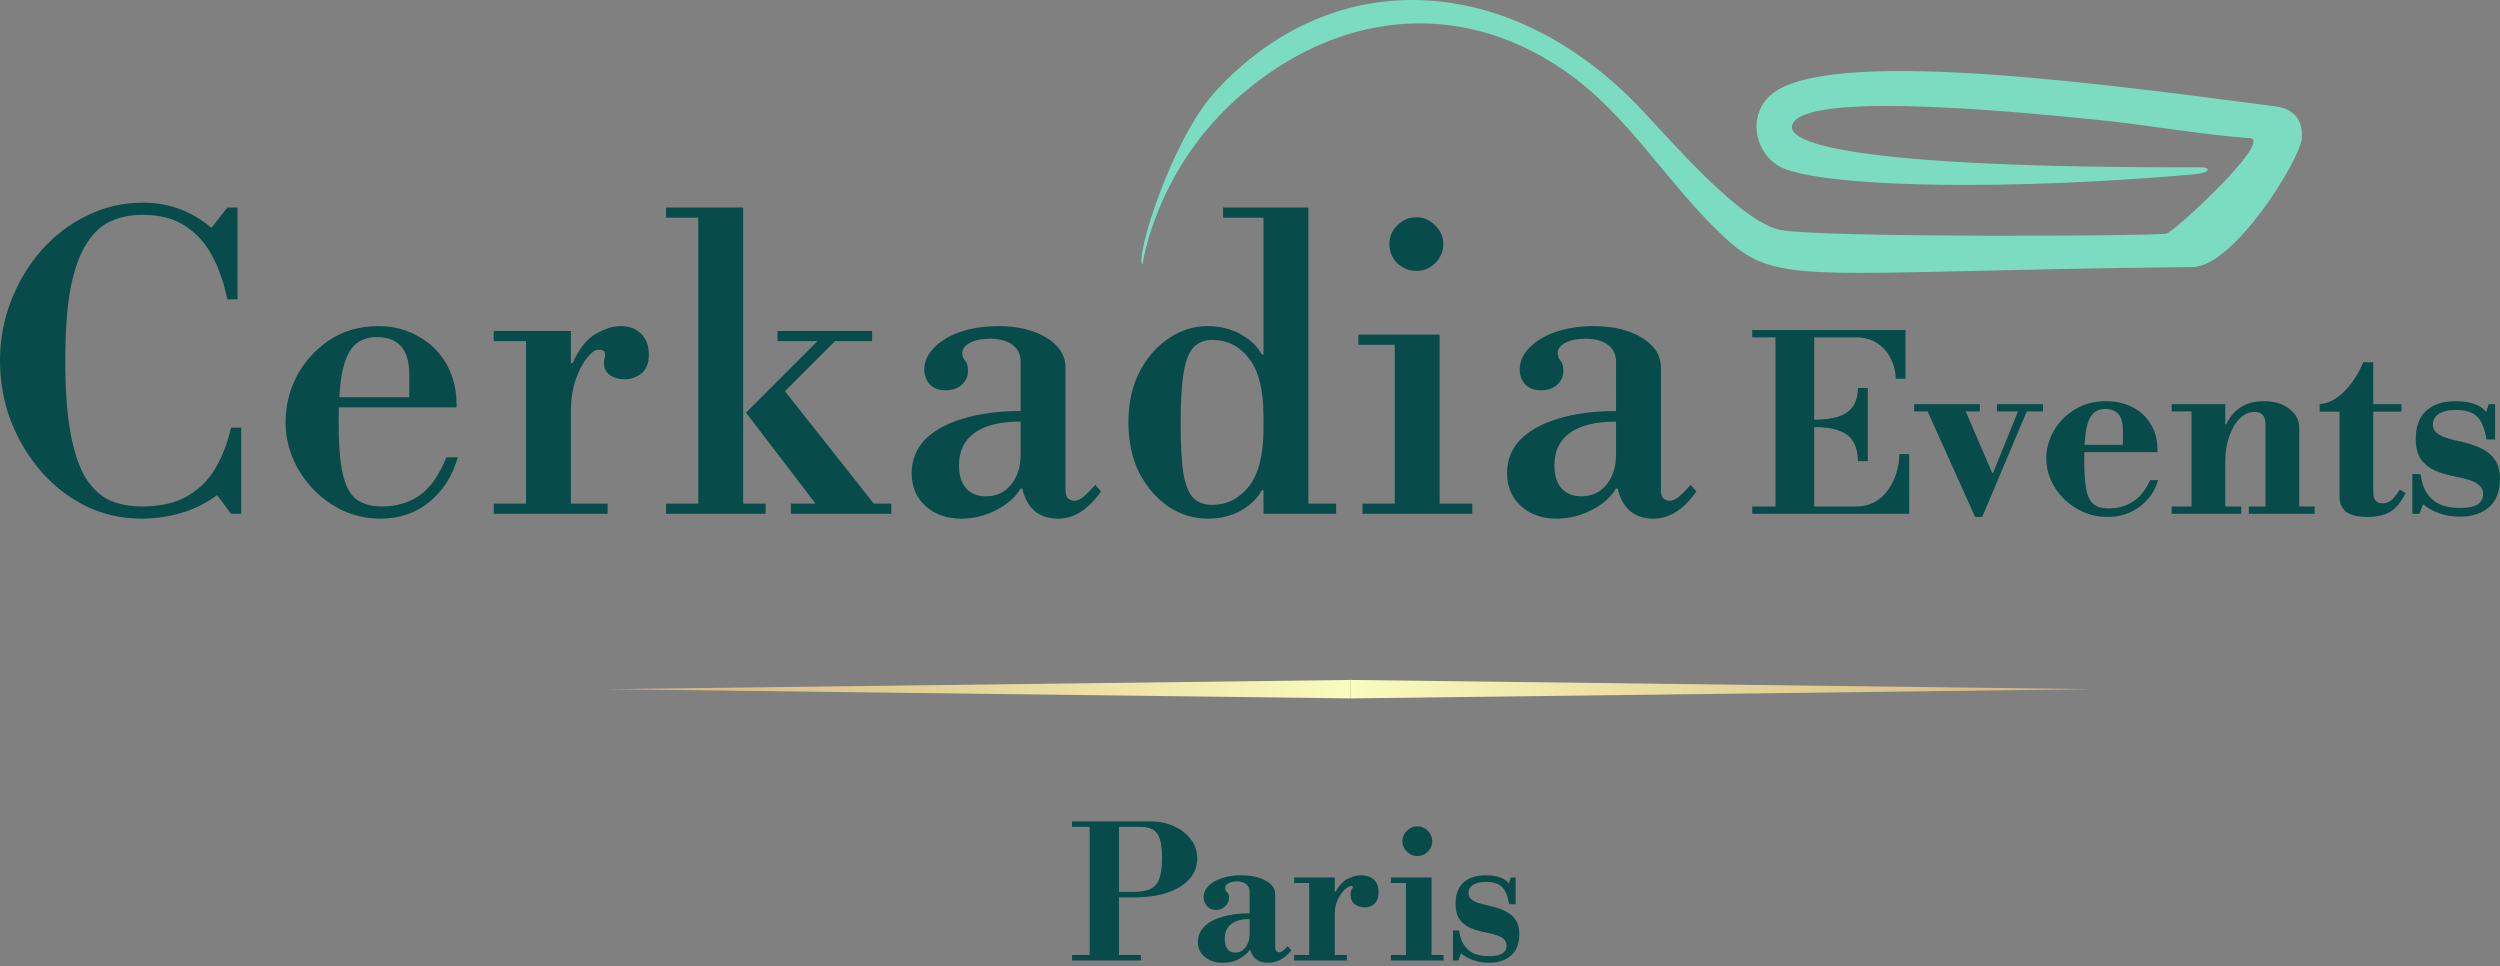 <svg xmlns="http://www.w3.org/2000/svg" fill="none" viewBox="0 0 194 75" height="75" width="194">
<rect x="0" y="0" width="194" height="75" fill="#808080" stroke="none"/>
<path fill="#074C4B" d="M10.99 40.247C9.449 40.247 8.002 39.922 6.651 39.27C5.321 38.598 4.159 37.694 3.167 36.559C2.175 35.404 1.394 34.09 0.823 32.62C0.274 31.149 0 29.604 0 27.986C0 26.368 0.285 24.824 0.855 23.353C1.425 21.882 2.206 20.579 3.199 19.445C4.212 18.289 5.395 17.385 6.746 16.734C8.097 16.062 9.544 15.725 11.085 15.725C12.077 15.725 13.006 15.883 13.872 16.198C14.759 16.513 15.603 17.007 16.406 17.68L17.641 16.104H18.433V23.227H17.641C17.409 22.05 17.039 20.968 16.532 19.98C16.026 18.972 15.329 18.173 14.442 17.585C13.576 16.976 12.447 16.671 11.053 16.671C10.145 16.671 9.322 16.839 8.583 17.175C7.865 17.491 7.242 18.068 6.714 18.909C6.186 19.728 5.775 20.873 5.479 22.344C5.205 23.815 5.067 25.696 5.067 27.986C5.067 30.277 5.205 32.157 5.479 33.628C5.754 35.099 6.144 36.255 6.651 37.095C7.179 37.915 7.802 38.493 8.52 38.829C9.258 39.144 10.082 39.302 10.99 39.302C12.447 39.302 13.64 39.029 14.569 38.482C15.498 37.936 16.226 37.2 16.754 36.276C17.282 35.351 17.672 34.322 17.926 33.187H18.718V39.869H17.926L16.849 38.419C16.004 39.05 15.075 39.512 14.062 39.806C13.049 40.1 12.024 40.247 10.99 40.247Z"></path>
<path fill="#074C4B" d="M29.54 40.247C28.526 40.247 27.566 40.048 26.658 39.648C25.771 39.228 24.99 38.671 24.314 37.978C23.638 37.264 23.11 36.465 22.73 35.582C22.35 34.679 22.16 33.744 22.16 32.777C22.16 31.495 22.456 30.287 23.047 29.152C23.66 28.018 24.504 27.093 25.581 26.379C26.658 25.664 27.924 25.307 29.381 25.307C30.521 25.307 31.546 25.57 32.453 26.095C33.383 26.599 34.111 27.314 34.639 28.238C35.167 29.163 35.431 30.224 35.431 31.422V31.611H25.074V30.823H31.757V29.026C31.757 27.114 30.912 26.158 29.223 26.158C28.526 26.158 27.956 26.368 27.513 26.789C27.09 27.188 26.774 27.871 26.563 28.837C26.373 29.804 26.278 31.117 26.278 32.777C26.278 34.479 26.383 35.803 26.594 36.749C26.805 37.694 27.154 38.356 27.64 38.734C28.146 39.113 28.811 39.302 29.635 39.302C30.754 39.302 31.725 39.018 32.548 38.451C33.372 37.883 34.069 36.896 34.639 35.488H35.526C35.103 36.959 34.354 38.125 33.277 38.986C32.221 39.827 30.976 40.247 29.54 40.247Z"></path>
<path fill="#074C4B" d="M38.315 39.869V39.081H40.817V26.473H38.315V25.685H44.3V28.175H44.427C44.955 27.041 45.557 26.284 46.232 25.906C46.929 25.507 47.573 25.307 48.164 25.307C48.84 25.307 49.368 25.507 49.748 25.906C50.149 26.284 50.35 26.831 50.35 27.545C50.35 28.197 50.149 28.68 49.748 28.995C49.368 29.289 48.935 29.436 48.449 29.436C48.048 29.436 47.679 29.331 47.341 29.121C47.024 28.89 46.866 28.575 46.866 28.175C46.866 28.049 46.876 27.944 46.898 27.86C46.94 27.755 46.961 27.65 46.961 27.545C46.961 27.44 46.929 27.345 46.866 27.261C46.803 27.177 46.665 27.135 46.454 27.135C46.18 27.135 45.873 27.356 45.536 27.797C45.198 28.218 44.902 28.795 44.649 29.531C44.417 30.245 44.3 31.044 44.3 31.926V39.081H47.151V39.869H38.315Z"></path>
<path fill="#074C4B" d="M63.528 39.396L57.891 32.021L60.804 30.224L68.057 39.396H63.528ZM51.683 39.869V39.081H59.411V39.869H51.683ZM61.374 39.869V39.081H69.165V39.869H61.374ZM54.185 39.396V16.608H57.669V39.396H54.185ZM59.252 32.021H57.891L63.686 26.221H65.048L59.252 32.021ZM51.683 16.892V16.104H57.669V16.892H51.683ZM60.329 26.473V25.685H67.677V26.473H60.329Z"></path>
<path fill="#074C4B" d="M74.609 40.247C73.469 40.247 72.54 39.922 71.822 39.27C71.104 38.619 70.745 37.768 70.745 36.717C70.745 35.709 71.083 34.847 71.758 34.133C72.455 33.418 73.437 32.872 74.704 32.494C75.971 32.094 77.47 31.895 79.201 31.895V28.049C79.201 27.503 78.99 27.072 78.568 26.757C78.145 26.442 77.565 26.284 76.826 26.284C76.192 26.284 75.675 26.389 75.274 26.599C74.873 26.81 74.672 27.083 74.672 27.419C74.672 27.629 74.746 27.818 74.894 27.986C75.042 28.154 75.115 28.417 75.115 28.774C75.115 29.216 74.947 29.583 74.609 29.878C74.292 30.151 73.88 30.287 73.374 30.287C72.867 30.287 72.466 30.14 72.17 29.846C71.874 29.531 71.727 29.142 71.727 28.68C71.727 28.049 71.98 27.482 72.487 26.978C72.994 26.452 73.68 26.043 74.546 25.748C75.411 25.454 76.382 25.307 77.459 25.307C79.001 25.307 80.257 25.612 81.228 26.221C82.199 26.81 82.685 27.587 82.685 28.554V38.136C82.685 38.346 82.748 38.524 82.875 38.671C83.023 38.797 83.192 38.86 83.382 38.86C83.572 38.86 83.793 38.766 84.047 38.577C84.3 38.367 84.617 38.051 84.997 37.631L85.44 38.136C84.448 39.543 83.34 40.247 82.115 40.247C81.376 40.247 80.763 40.048 80.278 39.648C79.813 39.228 79.497 38.65 79.328 37.915H79.201C78.8 38.587 78.166 39.144 77.301 39.585C76.435 40.027 75.538 40.247 74.609 40.247ZM76.509 38.514C77.311 38.514 77.955 38.219 78.441 37.631C78.948 37.022 79.201 36.234 79.201 35.267V32.714C77.618 32.714 76.425 33.008 75.622 33.597C74.82 34.164 74.419 35.005 74.419 36.118C74.419 36.875 74.598 37.463 74.957 37.883C75.337 38.304 75.855 38.514 76.509 38.514Z"></path>
<path fill="#074C4B" d="M93.708 40.247C92.652 40.247 91.649 39.943 90.699 39.333C89.77 38.703 89.01 37.831 88.419 36.717C87.849 35.582 87.564 34.269 87.564 32.777C87.564 31.285 87.849 29.983 88.419 28.869C89.01 27.734 89.77 26.862 90.699 26.253C91.628 25.622 92.62 25.307 93.676 25.307C94.668 25.307 95.534 25.517 96.273 25.938C97.033 26.358 97.582 26.883 97.92 27.514H98.68L98.047 32.304C98.047 30.245 97.667 28.743 96.906 27.797C96.168 26.852 95.228 26.379 94.088 26.379C93.497 26.379 93.022 26.558 92.663 26.915C92.304 27.251 92.04 27.881 91.871 28.806C91.702 29.73 91.618 31.065 91.618 32.809C91.618 34.532 91.691 35.856 91.839 36.78C92.008 37.705 92.272 38.335 92.631 38.671C92.99 39.008 93.465 39.176 94.056 39.176C95.196 39.176 96.146 38.703 96.906 37.757C97.667 36.791 98.047 35.288 98.047 33.25L98.68 38.041H97.92C97.582 38.671 97.044 39.197 96.305 39.617C95.566 40.037 94.7 40.247 93.708 40.247ZM98.047 39.869V39.081H103.684V39.869H98.047ZM98.047 39.396V16.608H101.53V39.396H98.047ZM94.911 16.892V16.104H101.53V16.892H94.911Z"></path>
<path fill="#074C4B" d="M108.23 39.396V26.473H111.714V39.396H108.23ZM105.728 39.869V39.081H114.248V39.869H105.728ZM105.411 26.757V25.969H111.714V26.757H105.411ZM109.909 21.021C109.339 21.021 108.843 20.821 108.42 20.422C108.019 20.002 107.818 19.508 107.818 18.94C107.818 18.373 108.019 17.89 108.42 17.491C108.843 17.07 109.339 16.86 109.909 16.86C110.479 16.86 110.964 17.07 111.366 17.491C111.788 17.89 111.999 18.373 111.999 18.94C111.999 19.508 111.788 20.002 111.366 20.422C110.964 20.821 110.479 21.021 109.909 21.021Z"></path>
<path fill="#074C4B" d="M120.812 40.247C119.672 40.247 118.743 39.922 118.025 39.27C117.307 38.619 116.948 37.768 116.948 36.717C116.948 35.709 117.286 34.847 117.961 34.133C118.658 33.418 119.64 32.872 120.907 32.494C122.174 32.094 123.673 31.895 125.404 31.895V28.049C125.404 27.503 125.193 27.072 124.771 26.757C124.348 26.442 123.768 26.284 123.029 26.284C122.395 26.284 121.878 26.389 121.477 26.599C121.076 26.81 120.875 27.083 120.875 27.419C120.875 27.629 120.949 27.818 121.097 27.986C121.245 28.154 121.319 28.417 121.319 28.774C121.319 29.216 121.15 29.583 120.812 29.878C120.495 30.151 120.083 30.287 119.577 30.287C119.07 30.287 118.669 30.14 118.373 29.846C118.078 29.531 117.93 29.142 117.93 28.68C117.93 28.049 118.183 27.482 118.69 26.978C119.197 26.452 119.883 26.043 120.749 25.748C121.614 25.454 122.585 25.307 123.662 25.307C125.204 25.307 126.46 25.612 127.431 26.221C128.402 26.81 128.888 27.587 128.888 28.554V38.136C128.888 38.346 128.951 38.524 129.078 38.671C129.226 38.797 129.395 38.86 129.585 38.86C129.775 38.86 129.996 38.766 130.25 38.577C130.503 38.367 130.82 38.051 131.2 37.631L131.643 38.136C130.651 39.543 129.543 40.247 128.318 40.247C127.579 40.247 126.967 40.048 126.481 39.648C126.016 39.228 125.7 38.65 125.531 37.915H125.404C125.003 38.587 124.37 39.144 123.504 39.585C122.638 40.027 121.741 40.247 120.812 40.247ZM122.712 38.514C123.514 38.514 124.158 38.219 124.644 37.631C125.151 37.022 125.404 36.234 125.404 35.267V32.714C123.821 32.714 122.628 33.008 121.825 33.597C121.023 34.164 120.622 35.005 120.622 36.118C120.622 36.875 120.801 37.463 121.16 37.883C121.54 38.304 122.058 38.514 122.712 38.514Z"></path>
<path fill="#074C4B" d="M135.972 39.869V39.302H144.01C144.72 39.302 145.322 39.113 145.816 38.734C146.31 38.356 146.69 37.858 146.956 37.24C147.235 36.623 147.38 35.954 147.393 35.236H148.153V39.869H135.972ZM137.778 39.585V25.61H140.78V39.585H137.778ZM144.182 35.784C144.169 35.179 144.048 34.681 143.82 34.29C143.592 33.899 143.225 33.609 142.718 33.42C142.212 33.231 141.54 33.137 140.704 33.137V32.569C141.54 32.569 142.212 32.481 142.718 32.304C143.225 32.128 143.592 31.857 143.82 31.491C144.048 31.126 144.169 30.666 144.182 30.111H144.942V35.784H144.182ZM147.108 29.392C147.095 28.812 146.962 28.283 146.709 27.803C146.468 27.312 146.12 26.921 145.664 26.631C145.208 26.328 144.657 26.177 144.01 26.177H135.972V25.61H147.868V29.392H147.108Z"></path>
<path fill="#074C4B" d="M148.539 31.926V31.359H153.631V31.926H148.539ZM154.961 31.926V31.359H158.534V31.926H154.961ZM153.27 40.115L149.413 31.548H152.377L154.6 36.711H154.695L153.27 40.115ZM153.27 40.115L156.691 31.699H157.375L153.821 40.115H153.27Z"></path>
<path fill="#074C4B" d="M163.541 40.115C162.882 40.115 162.262 39.989 161.679 39.737C161.109 39.484 160.602 39.144 160.159 38.715C159.728 38.287 159.392 37.801 159.151 37.259C158.911 36.717 158.79 36.15 158.79 35.557C158.79 34.826 158.98 34.126 159.36 33.458C159.741 32.777 160.279 32.222 160.976 31.794C161.672 31.353 162.49 31.132 163.427 31.132C164.187 31.132 164.865 31.283 165.46 31.586C166.068 31.888 166.543 32.323 166.885 32.891C167.24 33.445 167.418 34.107 167.418 34.876V35.084H160.824V34.517H164.738V33.364C164.738 32.279 164.282 31.737 163.37 31.737C162.977 31.737 162.661 31.857 162.42 32.096C162.179 32.336 162.002 32.746 161.888 33.326C161.786 33.893 161.736 34.675 161.736 35.671C161.736 36.692 161.793 37.48 161.907 38.035C162.021 38.577 162.217 38.949 162.496 39.15C162.775 39.352 163.155 39.453 163.636 39.453C164.307 39.453 164.916 39.289 165.46 38.961C166.018 38.633 166.48 38.066 166.847 37.259H167.475C167.209 38.129 166.721 38.823 166.011 39.34C165.315 39.856 164.491 40.115 163.541 40.115Z"></path>
<path fill="#074C4B" d="M175.8 39.585V32.91C175.8 32.279 175.515 31.964 174.945 31.964C174.527 31.964 174.147 32.134 173.805 32.475C173.462 32.815 173.19 33.282 172.987 33.874C172.785 34.454 172.683 35.116 172.683 35.86L172.303 32.928H172.759C173.013 32.374 173.374 31.939 173.843 31.624C174.324 31.296 174.932 31.132 175.667 31.132C176.49 31.132 177.155 31.334 177.662 31.737C178.169 32.128 178.422 32.613 178.422 33.193V39.585H175.8ZM168.522 39.869V39.302H173.919V39.869H168.522ZM170.061 39.585V31.662H172.683V39.585H170.061ZM174.508 39.869V39.302H179.619V39.869H174.508ZM168.522 31.926V31.359H172.683V31.926H168.522Z"></path>
<path fill="#074C4B" d="M183.729 40.115C182.969 40.115 182.411 39.983 182.057 39.718C181.715 39.44 181.543 39.043 181.543 38.526V31.945H180.004V31.359C180.486 31.321 180.935 31.151 181.353 30.848C181.784 30.546 182.171 30.155 182.513 29.676C182.867 29.197 183.159 28.673 183.387 28.106H184.166V31.359H186.351V31.945H184.166V38.205C184.166 38.772 184.407 39.056 184.888 39.056C185.141 39.056 185.363 38.98 185.553 38.829C185.756 38.665 185.977 38.388 186.218 37.997L186.674 38.262C186.332 38.955 185.933 39.44 185.477 39.718C185.021 39.983 184.438 40.115 183.729 40.115Z"></path>
<path fill="#074C4B" d="M190.884 40.096C190.326 40.096 189.794 40.008 189.287 39.831C188.781 39.655 188.363 39.422 188.033 39.132L187.748 39.869H187.197V36.786H187.824L187.938 37.335C188.065 37.928 188.363 38.425 188.831 38.829C189.3 39.22 189.997 39.415 190.922 39.415C191.517 39.415 191.96 39.327 192.252 39.15C192.543 38.961 192.689 38.684 192.689 38.318C192.689 38.016 192.549 37.764 192.271 37.562C192.005 37.347 191.441 37.158 190.58 36.995C189.984 36.881 189.446 36.723 188.964 36.522C188.496 36.307 188.128 36.011 187.862 35.633C187.596 35.242 187.463 34.725 187.463 34.082C187.463 33.111 187.729 32.38 188.261 31.888C188.806 31.384 189.572 31.132 190.561 31.132C191.131 31.132 191.625 31.208 192.043 31.359C192.461 31.51 192.752 31.718 192.917 31.983L193.126 31.359H193.62V34.101H192.955L192.898 33.817C192.758 33.111 192.518 32.601 192.176 32.285C191.846 31.97 191.308 31.813 190.561 31.813C189.978 31.813 189.534 31.92 189.23 32.134C188.939 32.336 188.793 32.601 188.793 32.928C188.793 33.118 188.844 33.288 188.945 33.439C189.047 33.59 189.249 33.735 189.553 33.874C189.857 34 190.307 34.126 190.903 34.252C191.485 34.378 192.011 34.549 192.48 34.763C192.949 34.977 193.316 35.273 193.582 35.652C193.861 36.017 194 36.515 194 37.146C194 38.129 193.715 38.867 193.145 39.358C192.575 39.85 191.821 40.096 190.884 40.096Z"></path>
<path fill="#074C4B" d="M86.747 69.64V69.21H87.942C88.47 69.21 88.897 69.144 89.223 69.01C89.549 68.867 89.789 68.609 89.943 68.236C90.096 67.854 90.173 67.305 90.173 66.589C90.173 65.91 90.111 65.4 89.986 65.056C89.861 64.712 89.674 64.478 89.425 64.354C89.185 64.23 88.882 64.167 88.518 64.167H83.191V63.738H89.237C89.928 63.738 90.547 63.862 91.094 64.11C91.651 64.358 92.093 64.702 92.419 65.142C92.745 65.571 92.908 66.068 92.908 66.632C92.908 67.224 92.707 67.749 92.304 68.208C91.91 68.656 91.344 69.01 90.605 69.268C89.866 69.516 88.978 69.64 87.942 69.64H86.747ZM83.191 74.54V74.11H88.532V74.54H83.191ZM84.559 74.325V63.738H86.833V74.325H84.559Z"></path>
<path fill="#074C4B" d="M94.899 74.712C94.332 74.712 93.867 74.564 93.502 74.268C93.138 73.972 92.955 73.58 92.955 73.093C92.955 72.635 93.118 72.238 93.445 71.904C93.781 71.57 94.251 71.317 94.856 71.145C95.46 70.963 96.165 70.872 96.972 70.872V69.196C96.972 68.948 96.88 68.752 96.698 68.609C96.516 68.466 96.276 68.394 95.978 68.394C95.729 68.394 95.513 68.442 95.331 68.537C95.158 68.633 95.071 68.757 95.071 68.91C95.071 69.034 95.119 69.144 95.215 69.239C95.321 69.325 95.374 69.468 95.374 69.669C95.374 69.917 95.273 70.137 95.071 70.328C94.879 70.519 94.644 70.615 94.366 70.615C94.088 70.615 93.857 70.519 93.675 70.328C93.493 70.137 93.401 69.903 93.401 69.626C93.401 69.301 93.526 69.01 93.776 68.752C94.025 68.494 94.371 68.293 94.812 68.15C95.254 67.998 95.753 67.921 96.309 67.921C97.077 67.921 97.711 68.059 98.21 68.337C98.709 68.604 98.958 68.957 98.958 69.397V73.566C98.958 73.652 98.987 73.728 99.045 73.795C99.112 73.862 99.193 73.895 99.289 73.895C99.366 73.895 99.448 73.862 99.534 73.795C99.63 73.728 99.76 73.604 99.923 73.423L100.211 73.752C99.683 74.392 99.083 74.712 98.411 74.712C98.018 74.712 97.706 74.621 97.475 74.44C97.255 74.258 97.106 74.019 97.029 73.723H96.972C96.799 73.972 96.53 74.201 96.165 74.411C95.81 74.612 95.388 74.712 94.899 74.712ZM95.863 73.924C96.17 73.924 96.429 73.79 96.641 73.523C96.861 73.246 96.972 72.888 96.972 72.448V71.317C96.357 71.317 95.882 71.445 95.546 71.703C95.211 71.961 95.043 72.343 95.043 72.85C95.043 73.174 95.11 73.437 95.244 73.638C95.388 73.829 95.594 73.924 95.863 73.924Z"></path>
<path fill="#074C4B" d="M100.427 74.54V74.11H101.593V68.523H100.427V68.093H103.58V69.196H103.637C103.954 68.661 104.29 68.317 104.645 68.165C105 68.002 105.317 67.921 105.595 67.921C106.037 67.921 106.377 68.036 106.617 68.265C106.857 68.485 106.977 68.805 106.977 69.225C106.977 69.635 106.871 69.936 106.66 70.127C106.459 70.318 106.204 70.414 105.897 70.414C105.619 70.414 105.365 70.333 105.134 70.17C104.914 70.008 104.803 69.764 104.803 69.44C104.803 69.249 104.832 69.11 104.89 69.024C104.957 68.938 104.99 68.871 104.99 68.824C104.99 68.805 104.981 68.79 104.962 68.781C104.952 68.762 104.923 68.752 104.875 68.752C104.722 68.752 104.539 68.852 104.328 69.053C104.127 69.253 103.949 69.516 103.796 69.841C103.652 70.166 103.58 70.519 103.58 70.901V74.11H104.515V74.54H100.427Z"></path>
<path fill="#074C4B" d="M109.1 74.325V68.322H111.087V74.325H109.1ZM107.934 74.54V74.11H112.023V74.54H107.934ZM107.934 68.523V68.093H111.087V68.523H107.934ZM109.978 66.431C109.671 66.431 109.403 66.316 109.172 66.087C108.942 65.858 108.827 65.591 108.827 65.285C108.827 64.97 108.942 64.698 109.172 64.468C109.403 64.239 109.671 64.124 109.978 64.124C110.295 64.124 110.569 64.239 110.799 64.468C111.029 64.698 111.144 64.97 111.144 65.285C111.144 65.591 111.029 65.858 110.799 66.087C110.569 66.316 110.295 66.431 109.978 66.431Z"></path>
<path fill="#074C4B" d="M115.54 74.712C115.118 74.712 114.715 74.645 114.331 74.511C113.947 74.378 113.63 74.201 113.381 73.981L113.165 74.54H112.747V72.205H113.222L113.309 72.62C113.405 73.069 113.63 73.446 113.985 73.752C114.34 74.048 114.868 74.196 115.569 74.196C116.02 74.196 116.356 74.129 116.577 73.996C116.797 73.852 116.908 73.642 116.908 73.365C116.908 73.136 116.802 72.945 116.591 72.792C116.389 72.63 115.962 72.487 115.31 72.362C114.859 72.276 114.451 72.157 114.086 72.004C113.731 71.842 113.453 71.617 113.251 71.331C113.05 71.035 112.949 70.643 112.949 70.156C112.949 69.421 113.15 68.867 113.553 68.494C113.966 68.112 114.547 67.921 115.295 67.921C115.727 67.921 116.101 67.978 116.418 68.093C116.735 68.208 116.956 68.365 117.08 68.566L117.239 68.093H117.613V70.17H117.109L117.066 69.956C116.96 69.421 116.778 69.034 116.519 68.795C116.269 68.556 115.862 68.437 115.295 68.437C114.854 68.437 114.518 68.518 114.288 68.68C114.067 68.833 113.956 69.034 113.956 69.282C113.956 69.425 113.995 69.554 114.072 69.669C114.148 69.784 114.302 69.893 114.532 69.998C114.763 70.094 115.103 70.189 115.554 70.285C115.996 70.38 116.394 70.509 116.749 70.672C117.104 70.834 117.383 71.059 117.584 71.345C117.795 71.622 117.901 71.999 117.901 72.477C117.901 73.222 117.685 73.781 117.253 74.153C116.821 74.526 116.25 74.712 115.54 74.712Z"></path>
<path fill="#7BDCC2" d="M170.851 12.983C171.435 12.977 171.738 13.405 170.125 13.542C156.049 14.763 142.655 14.579 138.59 13.141C136.099 12.258 135.316 8.591 137.922 7C143.309 3.714 164.341 6.668 176.604 8.258C177.965 8.436 178.757 9.304 178.61 10.8C178.455 12.384 173.396 20.688 170.134 20.723C140.539 21.023 138.074 22.293 133.992 18.574C129.428 14.413 126.454 8.926 121.303 5.413C113.046 -0.22 103.662 1 96.277 7.39C89.631 13.141 88.662 20.528 88.662 20.528C88.031 20.104 90.907 10.786 94.357 7.052C103.665 -3.023 117.226 -2.005 127.099 8.207C129.428 10.617 134.999 17.235 138.178 17.846C141.342 18.453 167.05 18.333 168.11 18.13C168.695 18.018 176.12 11.155 174.692 10.731C170.569 10.43 166.457 9.654 162.352 9.258C157.78 8.814 141.146 7.078 139.232 9.422C137.93 11.012 143.107 13.052 170.848 12.983H170.851Z"></path>
<path fill="url(#paint0_linear_8520_3589)" d="M47.201 53.48L104.785 52.763V54.196L47.201 53.48Z"></path>
<path fill="url(#paint1_linear_8520_3589)" d="M162.369 53.48L104.785 52.763V54.196L162.369 53.48Z"></path>
<defs>
<linearGradient gradientUnits="userSpaceOnUse" y2="53.48" x2="104.785" y1="53.48" x1="47.201" id="paint0_linear_8520_3589">
<stop stop-color="#D4B079"></stop>
<stop stop-color="#FAFBBD" offset="1"></stop>
</linearGradient>
<linearGradient gradientUnits="userSpaceOnUse" y2="53.48" x2="104.785" y1="53.48" x1="162.369" id="paint1_linear_8520_3589">
<stop stop-color="#D4B079"></stop>
<stop stop-color="#FAFBBD" offset="1"></stop>
</linearGradient>
</defs>
</svg>

